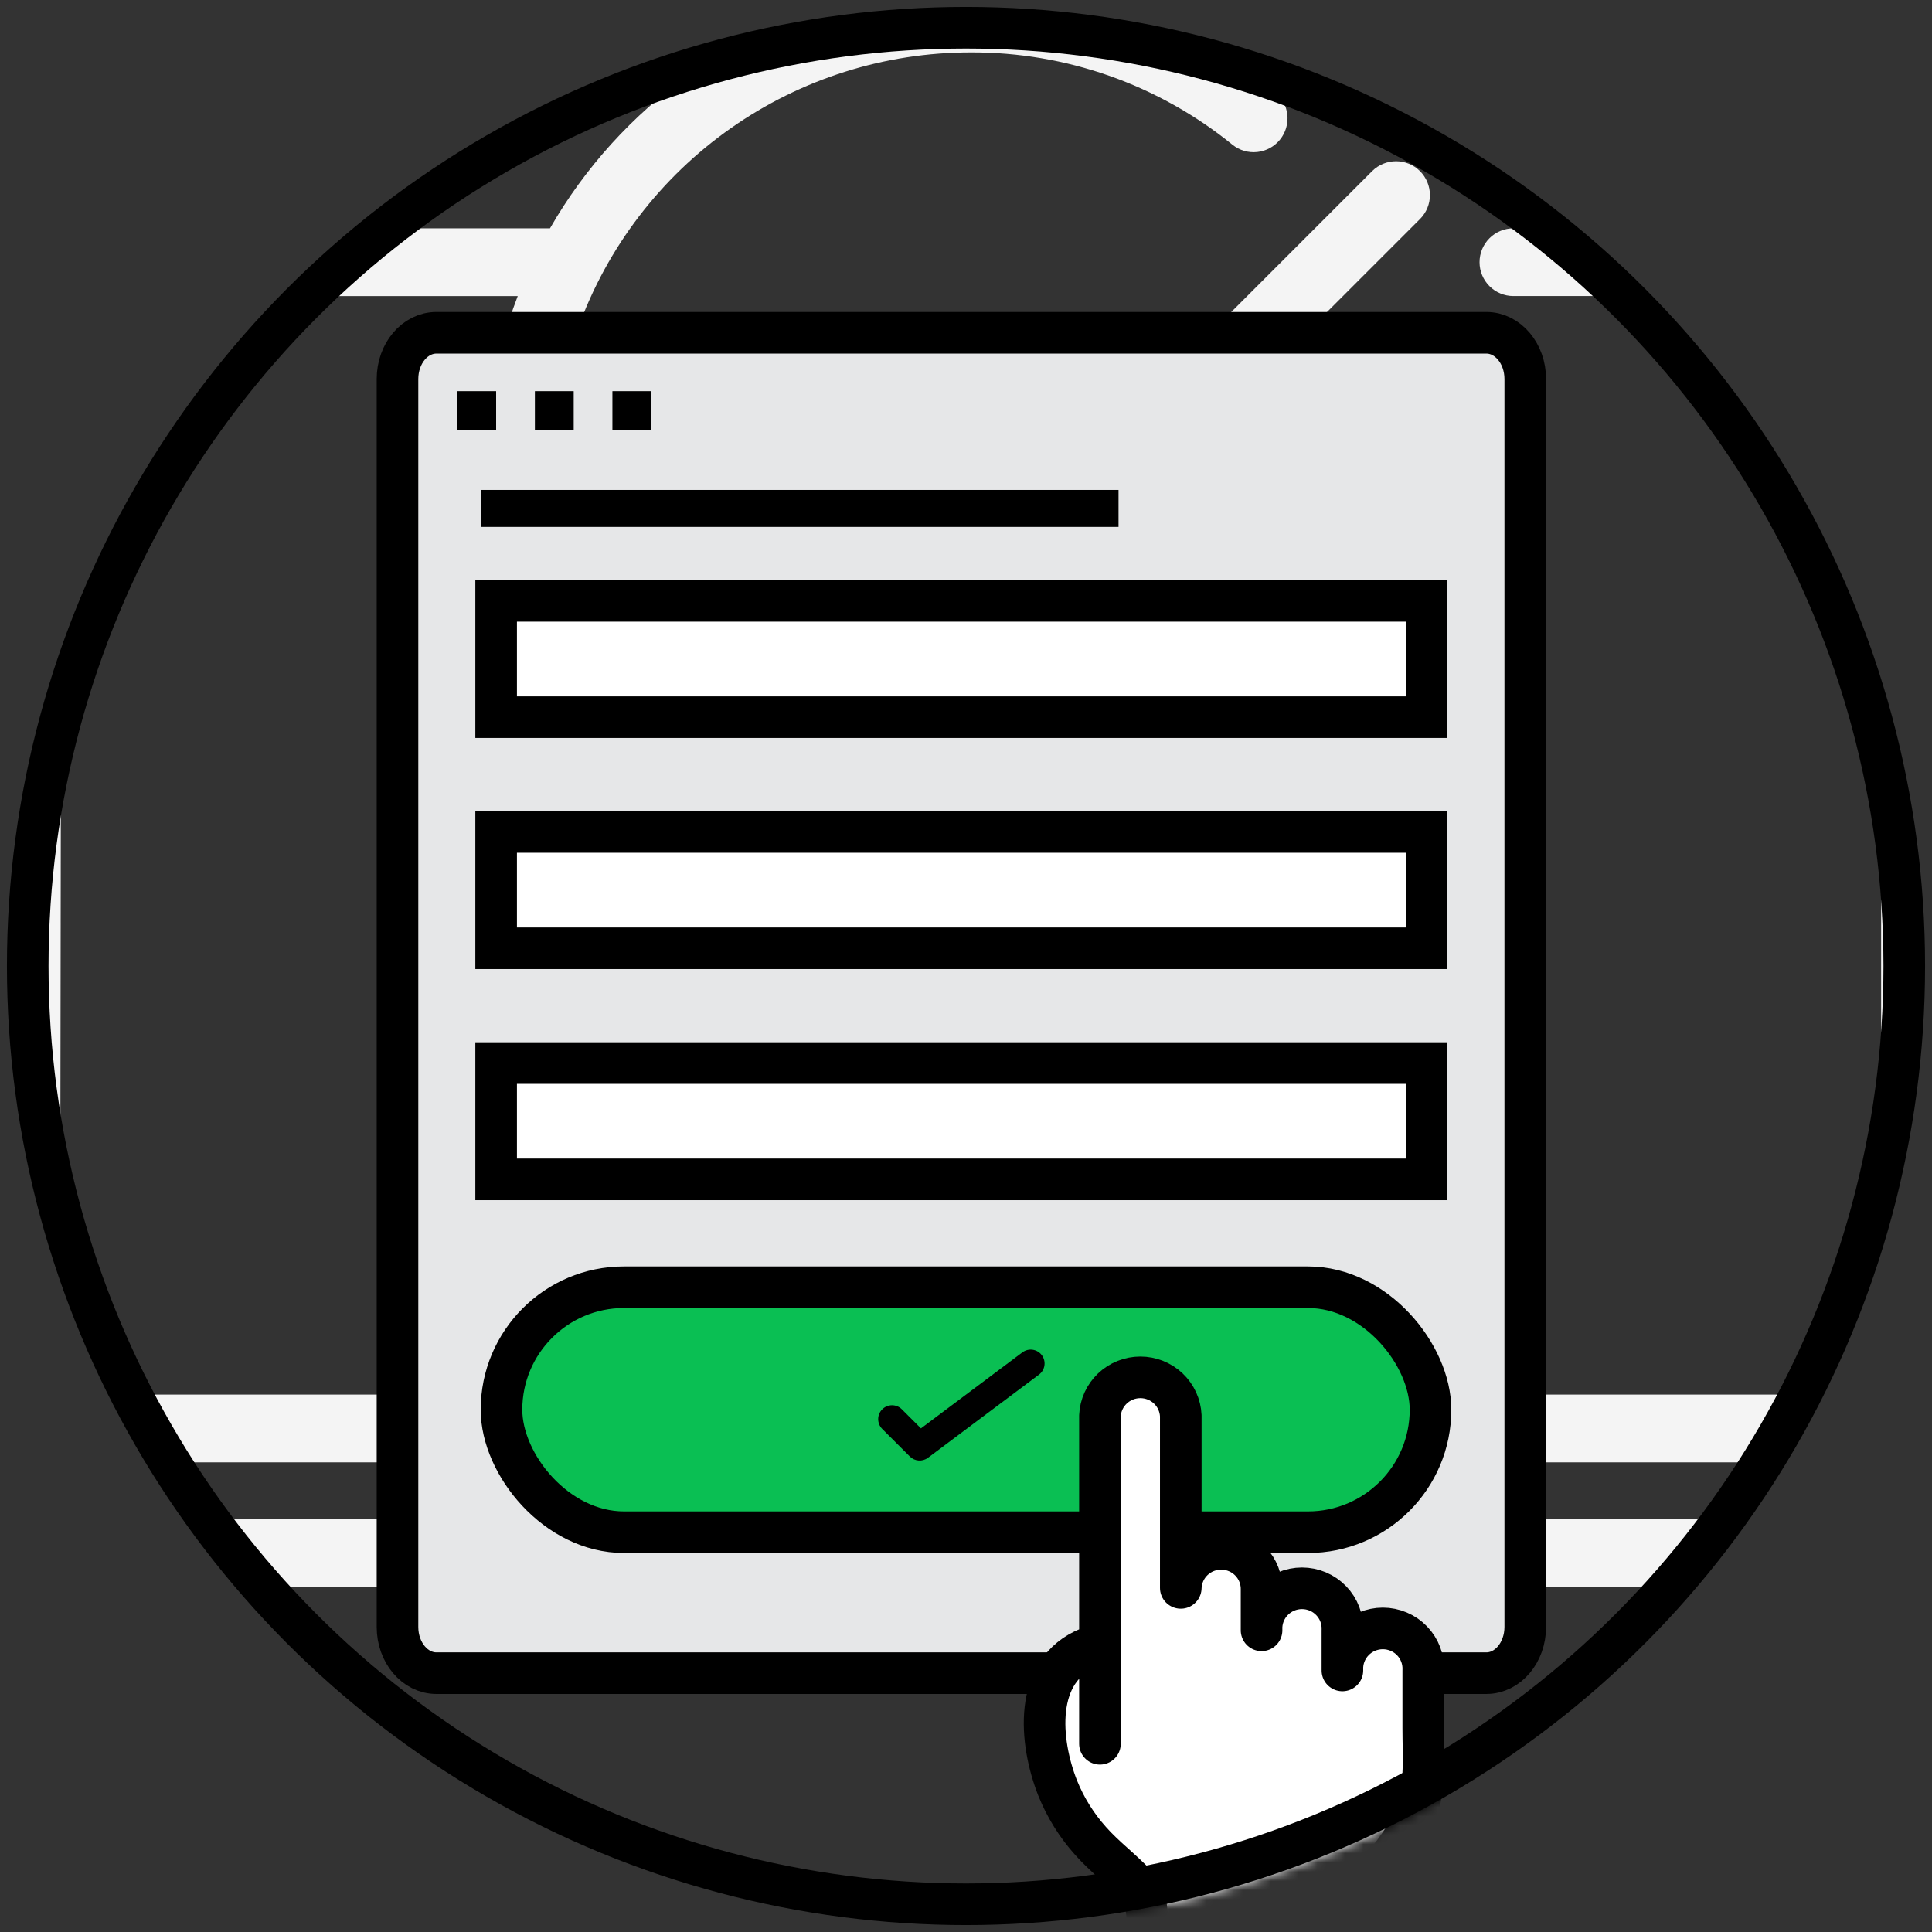<svg width="209" height="209" viewBox="0 0 209 209" fill="none" xmlns="http://www.w3.org/2000/svg">
<rect x="0" y="0" width="209" height="209" fill="#333333" stroke="none"/>
<mask id="mask0_130_1603" style="mask-type:alpha" maskUnits="userSpaceOnUse" x="3" y="3" width="203" height="203">
<circle cx="104.5" cy="104.5" r="101.5" fill="#D9D9D9"/>
</mask>
<g mask="url(#mask0_130_1603)">
<path d="M2.835 146.45H2.84C3.81 146.449 4.741 146.064 5.427 145.379C6.114 144.693 6.501 143.764 6.503 142.793L6.643 42.14C6.651 39.458 7.72 36.889 9.618 34.994C11.515 33.099 14.086 32.033 16.768 32.03H56.006C53.248 39.22 52.106 46.929 52.662 54.61C53.217 62.291 55.457 69.756 59.221 76.474C62.985 83.192 68.182 89 74.443 93.485C80.703 97.969 87.874 101.021 95.447 102.423C103.019 103.825 110.807 103.543 118.258 101.598C125.71 99.652 132.641 96.091 138.562 91.165C144.482 86.24 149.245 80.072 152.514 73.099C155.783 66.127 157.478 58.52 157.477 50.819C157.477 47.593 157.183 44.374 156.597 41.203C156.514 40.726 156.337 40.27 156.076 39.862C155.815 39.454 155.476 39.101 155.079 38.825C154.681 38.548 154.233 38.354 153.759 38.252C153.286 38.15 152.797 38.143 152.321 38.231C151.845 38.319 151.391 38.501 150.985 38.766C150.58 39.031 150.231 39.373 149.959 39.773C149.686 40.174 149.496 40.624 149.399 41.099C149.302 41.573 149.3 42.062 149.393 42.537C151.097 51.665 149.945 61.097 146.095 69.546C142.245 77.996 135.883 85.054 127.876 89.757C119.87 94.46 110.608 96.581 101.353 95.83C92.098 95.079 83.299 91.493 76.156 85.56C69.012 79.627 63.871 71.637 61.434 62.677C58.996 53.717 59.38 44.223 62.534 35.489C65.687 26.755 71.456 19.206 79.055 13.87C86.655 8.533 95.714 5.669 105 5.668C115.314 5.627 125.325 9.158 133.331 15.661C134.088 16.267 135.053 16.547 136.016 16.442C136.979 16.337 137.862 15.855 138.47 15.101C139.078 14.347 139.363 13.382 139.262 12.419C139.162 11.455 138.683 10.571 137.932 9.959C132.025 5.198 125.157 1.775 117.799 -0.075C110.442 -1.924 102.771 -2.157 95.315 -0.755C87.86 0.646 80.796 3.647 74.613 8.042C68.429 12.437 63.272 18.12 59.497 24.7H16.768C12.146 24.707 7.715 26.544 4.444 29.811C1.173 33.077 -0.67 37.505 -0.684 42.127L-0.824 142.781C-0.824 143.262 -0.73 143.739 -0.547 144.183C-0.363 144.628 -0.094 145.032 0.246 145.373C0.585 145.714 0.989 145.984 1.433 146.169C1.877 146.354 2.354 146.449 2.835 146.45Z" fill="#F4F4F4"/>
<path d="M163.718 32.027H193.372C196.056 32.03 198.63 33.098 200.528 34.996C202.426 36.894 203.494 39.468 203.497 42.152V142.798C203.508 143.763 203.899 144.684 204.585 145.362C205.27 146.041 206.196 146.421 207.161 146.421C208.125 146.421 209.051 146.041 209.737 145.362C210.423 144.684 210.813 143.763 210.824 142.798V42.152C210.819 37.525 208.978 33.089 205.707 29.818C202.435 26.546 197.999 24.705 193.372 24.7H163.718C162.746 24.7 161.814 25.086 161.127 25.773C160.44 26.46 160.054 27.392 160.054 28.364C160.054 29.335 160.44 30.267 161.127 30.954C161.814 31.641 162.746 32.027 163.718 32.027Z" fill="#F4F4F4"/>
<path d="M-12 154.528C-12 159.071 -10.195 163.428 -6.983 166.64C-3.771 169.853 0.586 171.657 5.129 171.657H204.871C209.414 171.657 213.771 169.853 216.983 166.64C220.195 163.428 222 159.071 222 154.528C222 153.557 221.614 152.625 220.927 151.938C220.24 151.251 219.308 150.865 218.337 150.865H-8.337C-9.308 150.865 -10.24 151.251 -10.927 151.938C-11.614 152.625 -12 153.557 -12 154.528H-12ZM204.871 164.331H5.129C3.175 164.329 1.265 163.744 -0.354 162.65C-1.974 161.556 -3.231 160.004 -3.963 158.192H213.963C213.231 160.004 211.974 161.556 210.354 162.65C208.735 163.744 206.825 164.329 204.871 164.331Z" fill="#F4F4F4"/>
<path d="M87.127 41.504C86.788 41.159 86.384 40.885 85.939 40.698C85.493 40.51 85.015 40.412 84.531 40.411C84.048 40.409 83.569 40.502 83.122 40.687C82.675 40.871 82.268 41.142 81.927 41.484C81.585 41.825 81.314 42.232 81.13 42.679C80.945 43.126 80.852 43.605 80.853 44.088C80.855 44.572 80.953 45.05 81.141 45.496C81.328 45.941 81.602 46.345 81.947 46.684L106.286 71.024L153.634 23.675C154.312 22.986 154.691 22.057 154.687 21.09C154.683 20.124 154.298 19.198 153.614 18.514C152.93 17.831 152.004 17.445 151.037 17.441C150.071 17.438 149.142 17.816 148.453 18.495L106.287 60.66L87.127 41.504Z" fill="#F4F4F4"/>
<path d="M87.233 128.808C87.233 129.547 87.452 130.271 87.863 130.886C88.274 131.501 88.858 131.98 89.542 132.263C90.225 132.546 90.977 132.621 91.703 132.476C92.428 132.332 93.095 131.976 93.618 131.453C94.141 130.929 94.497 130.263 94.642 129.537C94.786 128.812 94.712 128.06 94.429 127.376C94.146 126.693 93.666 126.109 93.051 125.698C92.436 125.287 91.713 125.067 90.973 125.067C89.981 125.067 89.03 125.461 88.328 126.163C87.627 126.864 87.233 127.816 87.233 128.808Z" fill="#F4F4F4"/>
<path d="M101.26 128.808C101.26 129.547 101.479 130.271 101.89 130.886C102.301 131.501 102.885 131.98 103.569 132.263C104.252 132.546 105.004 132.621 105.73 132.476C106.455 132.332 107.122 131.976 107.645 131.453C108.168 130.929 108.524 130.263 108.669 129.537C108.813 128.812 108.739 128.06 108.456 127.376C108.173 126.693 107.693 126.109 107.078 125.698C106.463 125.287 105.74 125.067 105 125.067C104.008 125.067 103.057 125.461 102.355 126.163C101.654 126.864 101.26 127.816 101.26 128.808Z" fill="#F4F4F4"/>
<path d="M115.287 128.808C115.287 129.547 115.506 130.271 115.917 130.886C116.328 131.501 116.912 131.98 117.596 132.263C118.279 132.546 119.031 132.621 119.757 132.476C120.482 132.332 121.149 131.976 121.672 131.453C122.195 130.929 122.551 130.263 122.695 129.537C122.84 128.812 122.766 128.06 122.483 127.376C122.2 126.693 121.72 126.109 121.105 125.698C120.49 125.287 119.767 125.067 119.027 125.067C118.035 125.067 117.084 125.461 116.382 126.163C115.681 126.864 115.287 127.816 115.287 128.808Z" fill="#F4F4F4"/>
</g>
<mask id="mask1_130_1603" style="mask-type:alpha" maskUnits="userSpaceOnUse" x="0" y="0" width="209" height="209">
<circle cx="104.5" cy="104.5" r="101.5" fill="#D9D9D9" stroke="black" stroke-width="4.5"/>
</mask>
<g mask="url(#mask1_130_1603)">
<path d="M160.793 36H47.207C44.883 36 43 38.239 43 41V176C43 178.761 44.883 181 47.207 181H160.793C163.117 181 165 178.761 165 176V41C165 38.239 163.117 36 160.793 36Z" fill="#E6E7E8" stroke="black" stroke-width="4.5"/>
<rect x="54.25" y="139.25" width="100.5" height="26.5" rx="13.25" fill="#0ABF53" stroke="black" stroke-width="4.5"/>
<path fill-rule="evenodd" clip-rule="evenodd" d="M98.425 157.561C98.953 158.088 99.789 158.148 100.387 157.7L112.399 148.7C113.063 148.203 113.197 147.263 112.7 146.6C112.202 145.937 111.261 145.803 110.597 146.3L99.627 154.52L97.545 152.44C96.956 151.871 96.019 151.879 95.44 152.458C94.861 153.036 94.853 153.972 95.421 154.561L98.425 157.561Z" fill="black"/>
<path d="M49.477 42.319H53.671V46.513H49.477V42.319Z" fill="#BEBEBE"/>
<path d="M57.865 42.319H62.059V46.513H57.865V42.319Z" fill="#BEBEBE"/>
<path d="M66.253 42.319H70.448V46.513H66.253V42.319Z" fill="#BEBEBE"/>
<path d="M53.671 65H154.329V77.582H53.671V65Z" fill="white" stroke="black" stroke-width="4.5"/>
<path d="M53.671 90H154.329V102.582H53.671V90Z" fill="white" stroke="black" stroke-width="4.5"/>
<path d="M53.671 115H154.329V127.582H53.671V115Z" fill="white" stroke="black" stroke-width="4.5"/>
<path d="M49.477 42.319H53.671V46.513H49.477V42.319Z" fill="black"/>
<path d="M57.865 42.319H62.059V46.513H57.865V42.319Z" fill="black"/>
<path d="M66.253 42.319H70.448V46.513H66.253V42.319Z" fill="black"/>
<path d="M52 53H121V57H52V53Z" fill="black"/>
<path d="M118.989 177.785L117.772 178.262C111.717 180.671 112.445 188.454 114.416 193.432C115.257 195.525 116.459 197.457 117.968 199.141C119.522 200.906 121.422 202.283 123.002 204.004C123.599 204.669 123.952 205.515 124.006 206.404C124.299 209.052 125.435 217.974 128.108 218C133.906 215.591 139.645 213.056 145.439 210.671C146.111 210.394 146.722 209.989 147.237 209.477C147.751 208.966 148.159 208.359 148.438 207.691C148.716 207.023 148.86 206.307 148.86 205.583C148.862 203.925 149.383 202.309 150.351 200.959C151.631 199.401 152.64 197.641 153.335 195.752C154.223 192.911 153.965 189.84 153.965 186.928V180.706C153.992 180.119 153.899 179.532 153.691 178.982C153.483 178.432 153.165 177.929 152.756 177.504C152.348 177.079 151.857 176.741 151.313 176.51C150.769 176.279 150.184 176.159 149.592 176.159C149.001 176.159 148.415 176.279 147.871 176.51C147.328 176.741 146.837 177.079 146.428 177.504C146.019 177.929 145.701 178.432 145.493 178.982C145.286 179.532 145.192 180.119 145.219 180.706V176.364C145.246 175.777 145.152 175.19 144.944 174.64C144.737 174.09 144.419 173.587 144.01 173.162C143.601 172.737 143.11 172.399 142.566 172.168C142.023 171.937 141.437 171.818 140.846 171.818C140.254 171.818 139.669 171.937 139.125 172.168C138.581 172.399 138.09 172.737 137.681 173.162C137.273 173.587 136.955 174.09 136.747 174.64C136.539 175.19 136.446 175.777 136.473 176.364V172.014C136.488 171.443 136.391 170.876 136.186 170.343C135.981 169.81 135.672 169.323 135.278 168.908C134.883 168.494 134.411 168.161 133.887 167.929C133.363 167.696 132.798 167.568 132.224 167.553C131.65 167.537 131.079 167.634 130.543 167.837C130.007 168.041 129.516 168.348 129.1 168.74C128.683 169.132 128.348 169.602 128.114 170.123C127.88 170.644 127.751 171.205 127.735 171.775V153.155C127.684 152.036 127.202 150.98 126.387 150.206C125.572 149.432 124.489 149 123.362 149C122.235 149 121.152 149.432 120.337 150.206C119.523 150.98 119.04 152.036 118.989 153.155V188.64" fill="white"/>
<path d="M118.989 177.785L117.772 178.262C111.717 180.671 112.445 188.454 114.416 193.432C115.257 195.525 116.459 197.457 117.968 199.141C119.522 200.906 121.422 202.283 123.002 204.004C123.599 204.669 123.952 205.515 124.006 206.404C124.299 209.052 125.435 217.974 128.108 218C133.906 215.591 139.645 213.056 145.439 210.671C146.111 210.394 146.722 209.989 147.237 209.477C147.751 208.966 148.159 208.359 148.438 207.691C148.716 207.023 148.86 206.307 148.86 205.583C148.862 203.925 149.383 202.309 150.351 200.959C151.631 199.401 152.64 197.641 153.335 195.752C154.223 192.911 153.965 189.84 153.965 186.928V180.706C153.992 180.119 153.899 179.532 153.691 178.982C153.483 178.432 153.165 177.929 152.756 177.504C152.348 177.079 151.857 176.741 151.313 176.51C150.769 176.279 150.184 176.159 149.592 176.159C149.001 176.159 148.415 176.279 147.871 176.51C147.328 176.741 146.837 177.079 146.428 177.504C146.019 177.929 145.701 178.432 145.493 178.982C145.286 179.532 145.192 180.119 145.219 180.706V176.364C145.246 175.777 145.152 175.19 144.944 174.64C144.737 174.09 144.419 173.587 144.01 173.162C143.601 172.737 143.11 172.399 142.566 172.168C142.023 171.937 141.437 171.818 140.846 171.818C140.254 171.818 139.669 171.937 139.125 172.168C138.581 172.399 138.09 172.737 137.681 173.162C137.273 173.587 136.955 174.09 136.747 174.64C136.539 175.19 136.446 175.777 136.473 176.364V172.014C136.488 171.443 136.391 170.876 136.186 170.343C135.981 169.81 135.672 169.323 135.278 168.908C134.883 168.494 134.411 168.161 133.887 167.929C133.363 167.696 132.798 167.568 132.224 167.553C131.65 167.537 131.079 167.634 130.543 167.837C130.007 168.041 129.516 168.348 129.1 168.74C128.683 169.132 128.348 169.602 128.114 170.123C127.88 170.644 127.751 171.205 127.735 171.775V153.155C127.684 152.036 127.202 150.98 126.387 150.206C125.572 149.432 124.489 149 123.362 149C122.235 149 121.152 149.432 120.337 150.206C119.523 150.98 119.04 152.036 118.989 153.155V188.64" stroke="black" stroke-width="4.5" stroke-linecap="round" stroke-linejoin="round"/>
</g>
<circle cx="104.5" cy="104.5" r="101.5" stroke="black" stroke-width="4.5"/>
</svg>
